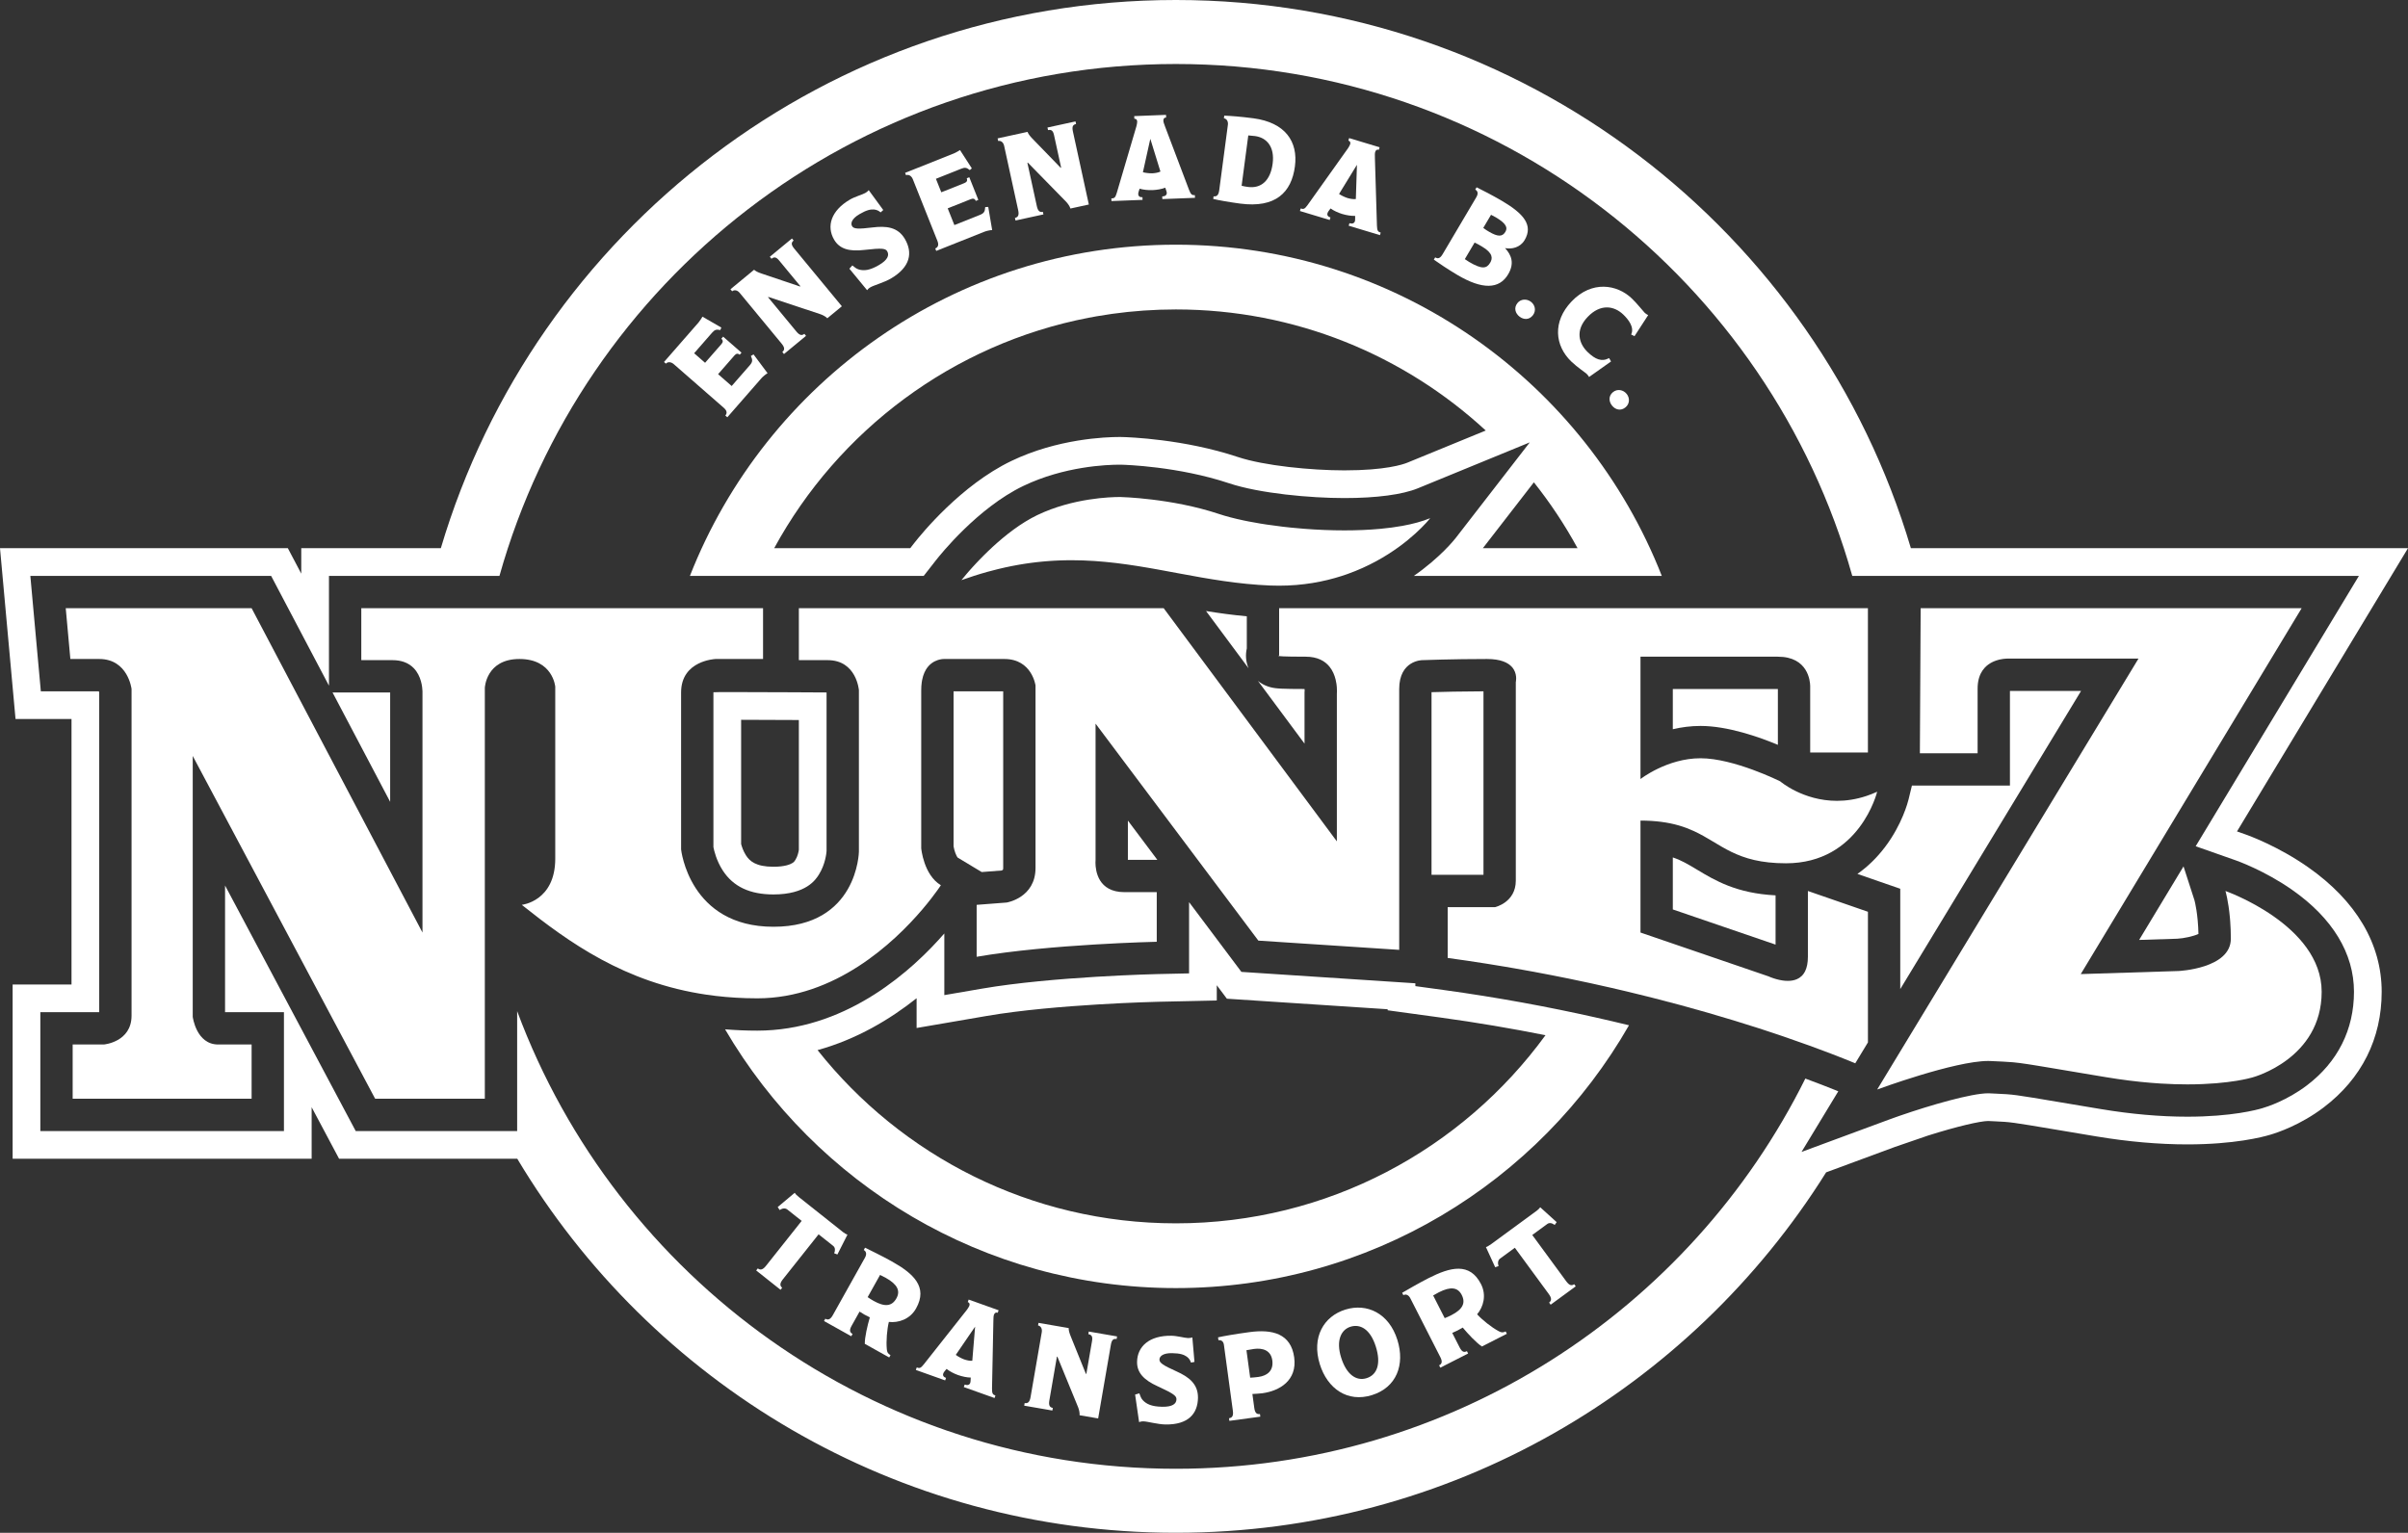 <?xml version="1.0" encoding="utf-8"?>
<!-- Generator: Adobe Illustrator 16.0.0, SVG Export Plug-In . SVG Version: 6.00 Build 0)  -->
<!DOCTYPE svg PUBLIC "-//W3C//DTD SVG 1.1 Tiny//EN" "http://www.w3.org/Graphics/SVG/1.1/DTD/svg11-tiny.dtd">
<svg version="1.1" baseProfile="tiny" id="Layer_1" xmlns="http://www.w3.org/2000/svg" xmlns:xlink="http://www.w3.org/1999/xlink"
	 x="0px" y="0px" width="610.475px" height="388.694px" viewBox="0 0 610.475 388.694" xml:space="preserve">
<rect x="0" y="0" width="610.475" height="388.694" fill="#333333" stroke="none"/>
<g>
	<path fill="none" d="M357.868,257.029l-6.071-0.832v-0.266l-33.775-2.215l-3.761-0.247l-3.223-0.211l-1.938-2.583l-0.622-0.83
		l-0.001,3.867l-6.87,0.151l-8.016,0.174c-0.259,0.006-26.08,0.61-43.414,3.589l-9.584,1.648l-8.215,1.411v-7.547
		c-6.725,5.34-15.184,10.419-25.111,13.155c21.226,26.763,54.024,43.931,90.836,43.931c38.515,0,72.636-18.797,93.707-47.711
		c-8.43-1.679-17.408-3.222-26.859-4.516L357.868,257.029z"/>
	<path fill="none" d="M343.733,50.473l0.28-8.627l-0.029-0.009l-4.507,7.354c0.501,0.341,1.469,0.824,2.139,1.026
		C342.316,50.427,343.167,50.557,343.733,50.473z"/>
	<path fill="none" d="M224.58,324.057c-0.557-0.313-1.104-0.582-1.464-0.749l-3.149,5.631c0.502,0.35,1.018,0.674,1.522,0.956
		c2.817,1.575,4.623,1.4,5.767-0.646C228.311,327.363,227.529,325.706,224.58,324.057z"/>
	<path fill="none" d="M244.393,344.713c0.688,0.246,1.532,0.419,2.101,0.363l0.712-8.602l-0.028-0.011l-4.868,7.117
		C242.792,343.95,243.734,344.478,244.393,344.713z"/>
	<path fill="none" d="M317.921,342.076c-0.634,0.087-1.384,0.219-1.922,0.323l0.945,6.968c0.612-0.021,1.309-0.086,2.093-0.191
		c2.263-0.308,3.869-1.6,3.518-4.193C322.202,342.387,320.063,341.786,317.921,342.076z"/>
	<path fill="none" d="M364.771,327.714c-0.57,0.291-1.099,0.594-1.438,0.801l2.93,5.751c0.569-0.223,1.127-0.472,1.642-0.734
		c2.875-1.465,3.734-3.063,2.671-5.151C369.595,326.454,367.782,326.18,364.771,327.714z"/>
	<path fill="none" d="M342.381,336.441c-2.384,0.741-3.729,3.489-2.379,7.819c1.322,4.244,3.801,6.055,6.445,5.23
		c2.761-0.86,3.676-3.761,2.371-7.944C347.369,336.894,344.734,335.708,342.381,336.441z"/>
	<path fill="none" d="M486.923,146.039h-5.17h-2.982h-0.735h-4.479h-3.971C448.529,71.142,379.731,16.23,298.104,16.23
		c-81.627,0-150.425,54.911-171.482,129.808h-8.449H91.595h-8.195v8.196v13.171v6.475l-12.359-23.466l-2.305-4.376H63.79H16.667
		H7.692l0.811,8.938l1.171,12.878l0.678,7.453h7.484h7.218c0.035,0.081,0.07,0.17,0.1,0.26v81.108h-6.733h-8.195v8.195v13.757v8.196
		h8.195H63.79h8.195v-8.196v-13.757v-8.195H63.79h-6.732v-32.122l30.815,57.923l2.312,4.348h4.923h27.806h8.195v-8.196v-1.699
		v-20.516c25.196,67.767,90.454,116.05,166.995,116.05c69.932,0,130.44-40.307,159.587-98.951c3.108,1.146,5.668,2.146,7.646,2.941
		c0.243,0.097,0.48,0.193,0.705,0.285l-9.322,15.377l22.021-8.142c0.616-0.229,1.271-0.464,1.951-0.703l1.062-0.371
		c7.596-2.628,18.002-5.652,22.29-5.652c0.085,0,0.168,0.002,0.247,0.006c0.595,0.029,1.13,0.053,1.617,0.075
		c4.604,0.209,4.604,0.209,16.439,2.202c2.744,0.462,6.099,1.025,10.255,1.718c7.694,1.283,15.075,1.933,21.937,1.933
		c11.253,0,17.68-1.755,19.005-2.156c1.159-0.333,6.228-1.938,11.311-5.793c7.802-5.917,11.926-14.121,11.926-23.727
		c0-9.731-5.426-18.675-15.69-25.859c-6.938-4.857-13.882-7.328-14.175-7.433l-10.266-3.613l33.879-56.13l7.502-12.43h-14.519
		H486.923z M483.864,202.699l0.844-3.487h2.02h14.635h8.195v-8.196v-15.804h18.034l-45.84,75.611v-19.609v-5.836l-5.515-1.908
		l-5.343-1.851c2.6-1.833,4.944-4.111,6.998-6.82C482.238,209.063,483.71,203.334,483.864,202.699z M398.434,76.435
		c5.106-5.35,11.503-4.337,15.246-0.763c1.387,1.324,2.896,3.269,3.249,3.606c0.462,0.441,0.919,0.625,0.919,0.625l-3.472,5.354
		l-0.849-0.432c0.903-1.83-0.759-3.879-2.014-5.076c-2.29-2.187-5.748-2.795-9.006,0.618c-3.279,3.434-2.188,6.832,0.014,8.933
		c1.871,1.788,3.504,2.545,5.417,1.511l0.493,0.85l-5.569,3.94c0,0-0.226-0.426-0.688-0.867c-0.286-0.273-2.23-1.541-3.795-3.033
		C394.174,87.686,393.536,81.564,398.434,76.435z M412.092,103.298c-1.173,0.97-2.523,0.628-3.379-0.404
		c-0.854-1.031-0.979-2.47,0.194-3.441c1.104-0.913,2.609-0.62,3.464,0.412C413.226,100.896,413.194,102.386,412.092,103.298z
		 M421.3,146.039h-9.189h-53.674c6.728-4.686,10.318-9.226,10.622-9.617l18.768-24.239l-28.36,11.641
		c-3.897,1.599-10.515,2.48-18.634,2.48c-8.661,0-21.501-1.173-29.225-3.747c-12.902-4.301-26.454-4.691-27.265-4.711
		c-0.051-0.001-0.245-0.006-0.571-0.006c-3.079,0-13.939,0.389-24.358,5.399c-11.539,5.547-21.076,17.484-22.125,18.827
		l-3.106,3.973h-31.658h-0.878h-8.195h-9.354h-9.19c19.297-49.171,67.179-83.988,123.196-83.988
		C354.12,62.051,402.004,96.868,421.3,146.039z M321.991,148.478c-2.005-0.082-3.968-0.227-5.902-0.417
		c-0.001,0-0.002,0-0.004-0.001c-7.891-0.775-15.258-2.33-22.674-3.665c-0.536-0.095-1.071-0.19-1.607-0.284
		c-0.3-0.052-0.6-0.104-0.9-0.155c-0.689-0.118-1.379-0.233-2.071-0.345c-0.215-0.034-0.43-0.067-0.645-0.101
		c-0.755-0.118-1.511-0.234-2.27-0.342c-0.125-0.018-0.251-0.034-0.376-0.051c-0.752-0.105-1.508-0.205-2.266-0.298
		c-0.106-0.012-0.211-0.027-0.318-0.04c-0.805-0.095-1.615-0.181-2.429-0.261c-0.15-0.015-0.301-0.03-0.453-0.044
		c-0.803-0.076-1.612-0.14-2.426-0.197c-0.153-0.009-0.306-0.019-0.46-0.029c-0.829-0.054-1.662-0.097-2.501-0.127
		c-0.119-0.004-0.238-0.007-0.356-0.011c-0.888-0.028-1.781-0.047-2.683-0.047c-0.5,0-1,0.006-1.504,0.015
		c-0.185,0.004-0.371,0.011-0.555,0.016c-0.317,0.007-0.636,0.015-0.955,0.028c-0.234,0.009-0.468,0.021-0.701,0.031
		c-0.273,0.013-0.544,0.026-0.818,0.041c-0.264,0.015-0.53,0.033-0.797,0.051c-0.24,0.017-0.48,0.033-0.721,0.052
		c-0.294,0.022-0.588,0.047-0.884,0.073c-0.211,0.019-0.423,0.038-0.635,0.059c-0.324,0.031-0.648,0.064-0.974,0.1
		c-0.177,0.02-0.355,0.04-0.532,0.061c-0.361,0.042-0.722,0.086-1.086,0.134c-0.124,0.015-0.248,0.034-0.372,0.05
		c-0.418,0.057-0.837,0.116-1.258,0.18c-0.002,0.001-0.004,0.001-0.006,0.001c-2.217,0.34-4.493,0.79-6.832,1.359
		c-0.897,0.219-1.801,0.451-2.718,0.706c-0.018,0.005-0.034,0.01-0.052,0.015c-0.537,0.15-1.079,0.307-1.623,0.47
		c-0.019,0.006-0.038,0.012-0.058,0.016c-0.55,0.166-1.104,0.338-1.663,0.518c-1.041,0.335-2.091,0.687-3.161,1.073
		c0,0,0.49-0.625,1.36-1.638c0.029-0.034,0.058-0.068,0.088-0.103c0.178-0.206,0.369-0.425,0.576-0.66
		c0.026-0.029,0.053-0.061,0.08-0.09c0.193-0.219,0.398-0.448,0.615-0.687c0.036-0.041,0.071-0.08,0.108-0.121
		c0.232-0.254,0.478-0.521,0.734-0.796c0.055-0.06,0.112-0.121,0.169-0.181c0.266-0.284,0.542-0.575,0.831-0.875
		c0.023-0.025,0.049-0.05,0.073-0.074c0.271-0.282,0.554-0.57,0.845-0.861c0.066-0.067,0.132-0.133,0.199-0.201
		c0.305-0.304,0.619-0.611,0.942-0.924c0.073-0.069,0.147-0.14,0.22-0.211c0.318-0.304,0.645-0.612,0.98-0.922
		c0.029-0.027,0.057-0.054,0.086-0.081c0.353-0.325,0.717-0.651,1.086-0.977l0.252-0.223c0.369-0.322,0.745-0.644,1.128-0.965
		c0.07-0.057,0.14-0.115,0.209-0.172c0.36-0.297,0.724-0.591,1.093-0.883c0.062-0.048,0.121-0.097,0.182-0.145
		c0.401-0.313,0.809-0.622,1.222-0.926c0.093-0.068,0.186-0.136,0.28-0.204c0.419-0.304,0.842-0.605,1.272-0.896
		c0.05-0.033,0.1-0.066,0.15-0.099c0.402-0.27,0.809-0.532,1.219-0.788c0.081-0.05,0.162-0.101,0.244-0.152
		c0.436-0.267,0.874-0.522,1.317-0.768c0.092-0.051,0.183-0.1,0.274-0.15c0.46-0.25,0.922-0.491,1.387-0.715
		c9.059-4.356,18.818-4.589,20.806-4.589c0.239,0,0.365,0.003,0.365,0.003s12.879,0.293,24.878,4.293
		c0.884,0.294,1.854,0.58,2.903,0.855c0.524,0.137,1.067,0.272,1.629,0.404c0.562,0.132,1.14,0.261,1.733,0.386
		c0.446,0.093,0.901,0.185,1.365,0.276c0.925,0.18,1.885,0.351,2.872,0.515c0.494,0.081,0.994,0.16,1.501,0.237
		c1.353,0.205,2.749,0.392,4.178,0.56c0.714,0.084,1.437,0.163,2.165,0.237c1.094,0.11,2.202,0.21,3.318,0.296
		c3.35,0.258,6.782,0.402,10.152,0.402c3.141,0,6.228-0.125,9.143-0.398c0.972-0.09,1.926-0.197,2.854-0.322
		c0.93-0.124,1.835-0.265,2.713-0.426c1.317-0.239,2.572-0.519,3.749-0.843c1.178-0.325,2.278-0.692,3.287-1.106
		c0,0-0.014,0.019-0.028,0.036c-0.009,0.011-0.016,0.02-0.027,0.036c-0.016,0.018-0.038,0.045-0.06,0.072
		c-0.021,0.026-0.042,0.052-0.07,0.085c-0.019,0.022-0.043,0.051-0.063,0.076c-0.126,0.15-0.3,0.351-0.522,0.601
		c-0.018,0.02-0.034,0.041-0.054,0.061c-0.083,0.093-0.172,0.189-0.268,0.294l-0.004,0.005c-2.486,2.702-9.204,9.108-19.886,12.9
		c-0.015,0.005-0.028,0.01-0.043,0.016c-0.439,0.155-0.885,0.307-1.337,0.452c-0.001,0-0.002,0.001-0.003,0.001
		c-4.632,1.495-9.956,2.484-15.966,2.484C323.505,148.523,322.754,148.509,321.991,148.478z M323.231,174.499
		c0.463,0.062,0.99,0.104,1.71,0.137c1.247,0.056,3.14,0.085,5.78,0.086c0.026,0.221,0.038,0.404,0.037,0.406l-0.035,0.382v0.383
		v12.682l-11.813-15.907C320.032,173.588,321.47,174.262,323.231,174.499z M316.528,169.459l-10.774-14.51
		c3.342,0.544,6.776,1.012,10.335,1.337v8.159c-0.18,0.779-0.247,1.6-0.187,2.442C315.962,167.729,316.17,168.608,316.528,169.459z
		 M209.535,175.6c0.005,0.018,0.01,0.036,0.015,0.054v40.166c-0.03,0.444-0.287,3.335-1.95,5.971
		c-0.786,1.243-3.179,5.03-11.514,5.03c-5.991,0-10.193-1.985-12.846-6.071c-1.628-2.509-2.22-5.119-2.374-5.936V175.6
		c0-0.017,0.001-0.035,0.001-0.051c0.08-0.033,2.057-0.044,4.938-0.044C194.005,175.505,209.535,175.6,209.535,175.6z
		 M388.625,79.938c-0.925,1.209-2.318,1.178-3.383,0.364c-1.063-0.813-1.507-2.187-0.583-3.396c0.869-1.137,2.403-1.188,3.468-0.375
		S389.494,78.802,388.625,79.938z M363.846,65.264c0.708,0.419,1.25,0.279,1.9-0.822l8.519-14.413
		c0.558-0.944,0.397-1.57-0.258-1.957l0.341-0.576c1.293,0.623,4.242,2.154,6.497,3.486c5.398,3.191,7.924,6.098,5.678,9.897
		c-1.131,1.913-3.264,2.351-4.92,2.043l-0.016,0.027c1.599,1.722,2.406,3.826,0.765,6.604c-2.262,3.826-6.553,3.906-12.869,0.174
		c-2.279-1.347-4.965-3.147-5.978-3.887L363.846,65.264z M329.751,52.87c0.729,0.22,0.997,0.174,1.766-0.898l10.208-14.346
		c0.176-0.265,0.488-0.774,0.567-1.038c0.141-0.466-0.014-0.798-0.45-0.931l0.193-0.64l7.724,2.329l-0.193,0.641
		c-0.438-0.131-0.771,0.023-0.929,0.547c-0.097,0.321-0.094,0.735-0.072,1.504l0.516,17.167c0.047,1.318,0.258,1.571,0.956,1.782
		l-0.193,0.642l-7.928-2.391l0.194-0.641c0.757,0.228,1.232,0.022,1.399-0.531c0.053-0.175,0.051-0.59,0.045-0.782l0.004-0.54
		c-0.904,0.046-2.151-0.139-3.288-0.482c-1.05-0.317-2.163-0.843-2.949-1.399l-0.371,0.494c-0.204,0.255-0.333,0.471-0.395,0.675
		c-0.176,0.583,0.133,0.93,0.745,1.115l-0.193,0.641l-7.549-2.276L329.751,52.87z M307.666,49.784
		c0.815,0.108,1.268-0.293,1.435-1.56l2.191-16.565c0.12-0.905-0.316-1.547-1.007-1.669l0.088-0.663
		c1.559,0.053,4.204,0.249,7.372,0.668c8.116,1.074,11.373,5.927,10.543,12.202c-0.874,6.609-4.905,10.619-13.896,9.429
		c-2.625-0.348-5.506-0.851-6.813-1.179L307.666,49.784z M283.133,48.899l4.975-16.887c0.08-0.308,0.209-0.892,0.198-1.165
		c-0.019-0.487-0.272-0.751-0.729-0.734l-0.025-0.669l8.059-0.315l0.026,0.67c-0.456,0.018-0.72,0.271-0.699,0.819
		c0.013,0.335,0.15,0.725,0.422,1.446l6.079,16.058c0.475,1.231,0.756,1.404,1.486,1.374l0.026,0.669l-8.272,0.323l-0.027-0.669
		c0.791-0.031,1.173-0.38,1.151-0.959c-0.007-0.182-0.145-0.573-0.212-0.752l-0.172-0.512c-0.84,0.338-2.08,0.568-3.267,0.615
		c-1.095,0.043-2.318-0.093-3.242-0.361l-0.19,0.587c-0.11,0.308-0.162,0.554-0.154,0.767c0.025,0.608,0.429,0.837,1.069,0.812
		l0.025,0.669l-7.877,0.307l-0.026-0.669C282.517,50.293,282.756,50.162,283.133,48.899z M260.498,33.441
		c0.207,0.515,0.525,0.975,1.248,1.723l7.155,7.381l0.12-0.026l-1.804-8.269c-0.246-1.13-0.687-1.439-1.52-1.257l-0.142-0.655
		l7.109-1.549l0.142,0.654c-0.802,0.175-1.076,0.639-0.803,1.888l4.041,18.532l-4.67,1.017c-0.154-0.558-0.65-1.259-1.094-1.724
		l-9.701-9.912l-0.118,0.026l2.399,11.005c0.266,1.22,0.727,1.618,1.529,1.442l0.143,0.655l-7.079,1.543l-0.143-0.654
		c0.803-0.176,1.093-0.706,0.821-1.955l-3.561-16.33c-0.194-0.892-0.829-1.376-1.514-1.228l-0.143-0.654L260.498,33.441z
		 M241.851,38.896c0.424-0.169,1.301-0.682,1.533-0.84l2.996,4.638l-0.515,0.436c-0.818-0.658-1.237-0.72-2.198-0.336l-6.392,2.548
		l1.365,3.42l5.825-2.322c0.622-0.248,0.871-0.609,0.623-1.231l0.651-0.259l2.288,5.74l-0.65,0.259
		c-0.237-0.593-0.666-0.685-1.289-0.437l-5.825,2.323l1.691,4.242l6.476-2.581c1.046-0.417,1.273-0.836,1.342-1.978l0.769-0.044
		l0.993,5.864c-0.548,0.022-1.453,0.218-1.99,0.433l-12.188,4.858l-0.249-0.622c0.764-0.304,0.928-0.96,0.545-1.921l-6.233-15.639
		c-0.338-0.849-1.067-1.278-1.718-1.02l-0.236-0.594L241.851,38.896z M215.498,50.598c1.261-0.738,3.178-1.257,3.887-1.671
		c0.448-0.262,0.744-0.539,0.856-0.711l3.682,5.041l-0.67,0.602c-0.434-0.381-0.958-0.674-1.699-0.735
		c-0.877-0.053-1.834,0.119-3.647,1.178c-1.998,1.166-2.305,2.332-1.89,3.041c0.414,0.71,1.484,0.791,5.232,0.329
		c3.357-0.408,6.361-0.152,8.156,2.923c2.025,3.469,1.443,7.123-3.577,10.053c-1.657,0.967-4.323,1.713-5.137,2.189
		c-0.447,0.261-0.754,0.581-0.865,0.752l-4.488-5.452l0.752-0.826c0.517,0.402,0.997,0.862,1.705,1.048
		c1.249,0.328,2.675,0.236,5.042-1.145c2.233-1.304,2.661-2.506,2.092-3.478c-0.414-0.71-1.189-0.891-5.779-0.362
		c-3.885,0.47-6.319-0.259-7.686-2.599C209.5,57.411,210.633,53.436,215.498,50.598z M191.175,68.408
		c0.419,0.364,0.912,0.627,1.897,0.959l9.742,3.287l0.094-0.078l-5.389-6.526c-0.736-0.892-1.27-0.964-1.928-0.422l-0.425-0.515
		l5.609-4.633l0.427,0.516c-0.634,0.523-0.663,1.061,0.15,2.046l12.076,14.625l-3.685,3.043c-0.392-0.426-1.155-0.824-1.761-1.033
		l-13.163-4.37l-0.094,0.077l7.172,8.686c0.795,0.963,1.387,1.104,2.021,0.582l0.425,0.516l-5.587,4.614l-0.425-0.517
		c0.633-0.523,0.648-1.127-0.166-2.113l-10.642-12.887c-0.581-0.705-1.368-0.844-1.907-0.398l-0.427-0.517L191.175,68.408z
		 M177.111,81.753c0.301-0.344,0.847-1.2,0.981-1.447l4.783,2.762l-0.261,0.622c-1.028-0.211-1.429-0.077-2.11,0.703l-4.526,5.182
		l2.774,2.423l4.126-4.722c0.441-0.504,0.498-0.941-0.007-1.381l0.461-0.528l4.654,4.066l-0.461,0.527
		c-0.481-0.421-0.904-0.306-1.346,0.198l-4.125,4.724l3.44,3.005l4.586-5.252c0.741-0.848,0.752-1.323,0.293-2.371l0.664-0.39
		l3.558,4.765c-0.477,0.269-1.193,0.857-1.574,1.293l-8.631,9.883l-0.505-0.441c0.541-0.62,0.389-1.278-0.391-1.958l-12.679-11.075
		c-0.688-0.601-1.533-0.651-1.994-0.124l-0.482-0.421L177.111,81.753z M91.595,175.6h7.317v3.805v23.929L84.306,175.6H91.595z
		 M198.485,324.407c-0.795,1.002-0.831,1.635-0.187,2.146l-0.416,0.525l-6.175-4.902l0.417-0.524
		c0.643,0.512,1.275,0.352,2.069-0.648l9.048-11.396l-3.624-2.878c-0.525-0.416-1.233-0.355-1.958,0.116l-0.497-0.744l4.307-3.615
		c0.111,0.205,0.459,0.599,1.103,1.109l11.181,8.877c0.358,0.284,0.843,0.553,1.091,0.633l-2.544,5.016l-0.814-0.297
		c0.302-0.771,0.266-1.46-0.259-1.878l-3.695-2.934L198.485,324.407z M225.345,335.225c-0.451,1.805-0.729,4.856-0.514,6.965
		c0.079,0.672,0.211,1.059,0.928,1.46l-0.326,0.585l-6.191-3.461c-0.015-1.717,0.678-4.642,1.279-6.713
		c-0.307-0.136-0.827-0.394-1.331-0.675c-0.453-0.251-0.916-0.546-1.273-0.781l-2.02,3.613c-0.623,1.115-0.472,1.653,0.246,2.055
		l-0.327,0.585l-6.907-3.862l0.327-0.585c0.664,0.372,1.255,0.249,1.879-0.865l8.185-14.639c0.445-0.797,0.371-1.536-0.32-1.922
		l0.327-0.585c1.252,0.631,4.065,1.96,6.775,3.475c5.472,3.061,9.226,6.45,6.165,11.923
		C230.703,334.559,227.771,335.5,225.345,335.225z M252.942,332.902c-0.429-0.155-0.768-0.019-0.954,0.5
		c-0.112,0.313-0.131,0.727-0.146,1.497l-0.346,17.168c-0.019,1.317,0.179,1.583,0.866,1.827l-0.225,0.632l-7.796-2.784l0.224-0.632
		c0.745,0.266,1.231,0.085,1.425-0.459c0.062-0.174,0.08-0.588,0.084-0.779l0.031-0.539c-0.905,0-2.141-0.248-3.259-0.647
		c-1.033-0.367-2.118-0.948-2.874-1.543l-0.396,0.475c-0.217,0.245-0.356,0.453-0.428,0.653c-0.205,0.573,0.086,0.936,0.688,1.15
		l-0.225,0.632l-7.425-2.65l0.226-0.633c0.717,0.258,0.986,0.225,1.808-0.808l10.912-13.814c0.189-0.256,0.526-0.75,0.619-1.007
		c0.163-0.459,0.026-0.799-0.403-0.952l0.224-0.632l7.596,2.714L252.942,332.902z M283.087,339.563
		c-0.811-0.14-1.237,0.188-1.455,1.448l-3.228,18.686l-4.71-0.813c0.07-0.576-0.126-1.413-0.362-2.01l-5.26-12.831l-0.12-0.021
		l-1.916,11.099c-0.213,1.229,0.065,1.771,0.874,1.911l-0.113,0.66l-7.14-1.232l0.115-0.659c0.809,0.139,1.277-0.244,1.495-1.504
		l2.844-16.467c0.156-0.899-0.251-1.588-0.941-1.706l0.114-0.659l7.649,1.319c-0.003,0.557,0.119,1.103,0.507,2.064l3.853,9.532
		l0.12,0.02l1.441-8.339c0.197-1.139-0.096-1.591-0.936-1.736l0.113-0.661l7.169,1.238L283.087,339.563z M295.443,361.229
		c-1.918-0.032-4.584-0.775-5.527-0.79c-0.518-0.008-0.946,0.105-1.13,0.194l-1.014-6.986l1.071-0.318
		c0.233,0.613,0.406,1.254,0.915,1.781c0.898,0.926,2.166,1.586,4.905,1.63c2.587,0.043,3.573-0.763,3.592-1.889
		c0.014-0.822-0.556-1.379-4.756-3.305c-3.566-1.609-5.271-3.493-5.228-6.202c0.063-3.896,3.092-6.708,8.722-6.616
		c1.461,0.022,3.37,0.57,4.192,0.586c0.516,0.007,0.914-0.077,1.098-0.166l0.539,6.218l-0.886,0.169
		c-0.173-0.55-0.469-1.074-1.072-1.509c-0.721-0.498-1.629-0.848-3.729-0.882c-2.313-0.037-3.179,0.801-3.192,1.623
		c-0.013,0.82,0.86,1.443,4.305,2.99c3.082,1.39,5.519,3.163,5.462,6.725C303.644,358.499,301.255,361.322,295.443,361.229z
		 M320.028,353.311c-0.543,0.072-1.882,0.164-2.524,0.188l0.479,3.531c0.171,1.266,0.625,1.665,1.439,1.555l0.091,0.663
		l-7.844,1.064l-0.09-0.663c0.814-0.112,1.146-0.617,0.975-1.885l-2.271-16.74c-0.123-0.905-0.693-1.258-1.387-1.163l-0.099-0.725
		c1.462-0.32,3.949-0.781,7.961-1.325c5.791-0.785,10.523,0.354,11.346,6.418C328.894,350.049,324.433,352.713,320.028,353.311z
		 M347.816,353.784c-6.22,1.938-11.291-1.646-13.22-7.839c-2.128-6.83,0.999-12.142,6.463-13.845
		c5.493-1.711,11.094,0.912,13.214,7.713C356.221,346.063,354.065,351.836,347.816,353.784z M375.698,341.452
		c-1.437-0.941-3.482-3.146-4.869-4.797c-0.285,0.18-0.786,0.47-1.302,0.731c-0.462,0.236-0.964,0.457-1.356,0.624l1.88,3.688
		c0.579,1.14,1.111,1.313,1.844,0.938l0.304,0.597l-7.053,3.593l-0.304-0.596c0.678-0.346,0.905-0.905,0.324-2.046l-7.613-14.946
		c-0.414-0.813-1.07-1.163-1.775-0.804l-0.305-0.596c1.221-0.691,3.891-2.289,6.657-3.7c5.589-2.846,10.494-4.081,13.341,1.507
		c1.438,2.822,0.588,5.782-0.991,7.646c1.25,1.379,3.633,3.308,5.506,4.302c0.602,0.309,0.997,0.415,1.729,0.042l0.304,0.596
		L375.698,341.452z M393.121,330.857l-0.396-0.54c0.662-0.486,0.675-1.137-0.08-2.168l-8.604-11.731l-3.731,2.733
		c-0.54,0.398-0.669,1.096-0.404,1.92l-0.849,0.283l-2.349-5.109c0.225-0.051,0.695-0.283,1.358-0.771l11.513-8.441
		c0.367-0.27,0.756-0.667,0.897-0.885l4.166,3.777l-0.501,0.708c-0.664-0.495-1.338-0.643-1.878-0.246l-3.805,2.79l8.603,11.731
		c0.757,1.031,1.357,1.232,2.021,0.747l0.396,0.539L393.121,330.857z M298.104,326.643c-48.748,0-91.332-26.37-114.282-65.62
		c2.631,0.217,5.347,0.337,8.166,0.337c0.67,0,1.334-0.017,1.994-0.042c21.371-0.855,37.298-15.273,45.422-24.601v5.909v9.724
		l9.583-1.646c17.901-3.077,44.187-3.682,44.451-3.688l8.016-0.176v-8.017v-10.05l11.006,14.674l2.26,3.014l3.761,0.246
		l35.707,2.342l4.635,0.305v0.716l7.083,0.97c13.906,1.906,26.782,4.322,38.403,6.926c2.976,0.667,5.87,1.347,8.677,2.031
		C390.182,299.815,347.277,326.643,298.104,326.643z M241.745,214.602v-39.294h12.586v44.782c0,0.228-0.02,0.368-0.036,0.44
		c-0.084,0.062-0.246,0.164-0.329,0.216l-5.082,0.392l-6.064-3.641C242.423,217.08,241.924,215.716,241.745,214.602z
		 M362.92,221.845v-46.317c2.662-0.08,7.652-0.206,13.171-0.218v46.536h-9.073H362.92z M473.557,258.486v5.854l-3.213,5.3
		c-1.548-0.641-3.64-1.486-6.242-2.482c-3.181-1.22-7.123-2.667-11.766-4.254c-0.422-0.145-0.85-0.29-1.283-0.437
		c-1.301-0.439-2.653-0.888-4.056-1.345c-0.468-0.153-0.941-0.307-1.42-0.46c-7.659-2.465-16.74-5.139-27.05-7.743
		c-1.933-0.489-3.909-0.976-5.927-1.456c-1.346-0.323-2.71-0.643-4.093-0.958c-3.455-0.793-7.024-1.571-10.704-2.326
		c-1.472-0.3-2.96-0.599-4.466-0.892c-1.506-0.294-3.028-0.583-4.566-0.868c-1.539-0.285-3.097-0.565-4.668-0.838
		c-0.786-0.139-1.576-0.274-2.37-0.409c-1.589-0.269-3.192-0.532-4.813-0.789c-3.239-0.513-6.542-1.003-9.903-1.463v-5.855v-7.023
		h12c0,0,5.269-1.171,5.269-6.732v-5.853v-0.001v-44.489c0,0,0.091-0.366,0.091-0.915c0-0.617-0.115-1.465-0.607-2.286
		c-0.082-0.136-0.174-0.272-0.278-0.406c-0.051-0.067-0.107-0.134-0.165-0.199c-0.986-1.118-2.859-2.048-6.357-2.048
		c-8.781,0-16.391,0.293-16.391,0.293s-5.854,0-5.854,7.317v60.294v5.855l-35.709-2.343l-41.27-55.024v28.683v5.854
		c0,0-0.03,0.288-0.026,0.756c0.016,2.029,0.685,7.438,7.344,7.438h8.195v6.731v5.855c0,0-26.928,0.585-45.659,3.805v-5.854v-7.316
		l7.609-0.586c0,0,7.317-1.17,7.317-8.781v-5.854v-40.392c0,0-0.877-6.732-7.902-6.732h-15.22h-0.019
		c-0.013-0.001-0.031-0.001-0.056-0.001c-0.063,0-0.166,0.002-0.3,0.013c-0.222,0.017-0.531,0.056-0.889,0.146
		c-0.144,0.036-0.295,0.08-0.452,0.134c-0.943,0.321-2.087,0.991-2.934,2.389c-0.142,0.232-0.274,0.485-0.397,0.76
		c-0.122,0.275-0.233,0.572-0.332,0.892c-0.098,0.32-0.184,0.665-0.254,1.034c-0.036,0.185-0.067,0.376-0.094,0.573
		c-0.082,0.594-0.127,1.245-0.127,1.963v34.244v5.854c0,0,0.586,6.731,4.975,9.366c0,0-0.04,0.063-0.12,0.184
		c-0.056,0.085-0.132,0.197-0.227,0.337c-0.108,0.154-0.24,0.347-0.396,0.565c-0.064,0.093-0.133,0.189-0.207,0.29
		c-0.777,1.083-2.019,2.735-3.695,4.707c-0.023,0.027-0.049,0.058-0.072,0.085c-7.183,8.431-22.129,22.517-41.82,22.517
		c-0.965,0-1.916-0.019-2.856-0.046c-3.505-0.107-6.835-0.409-10.011-0.876c-20.761-3.056-34.83-13.227-46.842-22.786
		c0,0,8.488-0.878,8.488-11.708v-5.854v-37.757c0,0-0.585-7.025-9.074-7.025c-8.487,0-8.78,7.317-8.78,7.317v98.345v5.854H95.108
		l-46.246-86.929v60.294v5.853c0,0,0.878,7.025,6.439,7.025h8.488v7.902v5.854H18.422v-5.854v-7.902h7.903
		c0,0,7.025-0.585,7.025-7.317v-5.854v-76.979c0,0-0.878-7.61-8.196-7.61h-7.317l-1.171-12.878h47.123l43.319,82.246v-5.853v-51.222
		V175.6c0,0,0-0.032,0.001-0.092c0-0.056-0.001-0.137-0.003-0.239c-0.031-0.972-0.288-3.866-2.238-5.859
		c-0.615-0.629-1.399-1.169-2.398-1.529c-0.833-0.3-1.815-0.476-2.972-0.476h-7.903v-5.854v-7.317h101.856v7.024v5.854h-12
		c0,0-0.077,0.003-0.217,0.015c-0.092,0.006-0.212,0.018-0.357,0.036c-0.216,0.025-0.485,0.064-0.793,0.123
		c-0.102,0.018-0.209,0.04-0.319,0.064c-0.775,0.167-1.732,0.449-2.691,0.927c-2.199,1.096-4.404,3.217-4.404,7.323v33.952v5.854
		c0,0,2.049,19.609,23.416,19.609c21.366,0,21.659-19.023,21.659-19.023v-5.854v-35.123c0,0-0.586-7.61-7.903-7.61h-7.318v-5.854
		v-7.317h92.492l43.903,59.123v-5.853v-31.611c0,0,0.022-0.228,0.024-0.614c0.002-0.261-0.004-0.593-0.033-0.975
		c-0.013-0.191-0.032-0.394-0.059-0.607c-0.013-0.107-0.027-0.215-0.044-0.326c-0.05-0.333-0.116-0.685-0.204-1.045
		c-0.267-1.083-0.732-2.25-1.537-3.252c-1.165-1.446-3.04-2.547-6.05-2.547c-6.036,0-6.954-0.139-6.939-0.225
		c0.007-0.039,0.207-0.068,0.207-0.068v-5.854v-3.662v-2.484h149.272v30.732v5.854h-14.635v-5.854v-10.829
		c0,0,0.001-0.03,0.001-0.086c0.001-0.029,0-0.067-0.001-0.11c-0.023-1.19-0.519-7.414-8.195-7.414H427.46h-8.708h-2.854v25.172
		v5.853c0,0,6.731-5.268,15.219-5.268c8.489,0,20.196,5.853,20.196,5.853s5.741,4.944,14.396,4.944c2.304,0,4.814-0.351,7.477-1.237
		c0.443-0.146,0.892-0.31,1.344-0.489c0.454-0.178,0.91-0.372,1.37-0.583c0,0-4.392,18.147-23.124,18.147
		c-12.705,0-16.394-4.98-23.386-8.187c-2.272-1.043-4.9-1.894-8.297-2.329c-1.559-0.198-3.271-0.314-5.195-0.314v22.538v5.853
		l32.488,11.122c0,0,0.084,0.04,0.238,0.105c0.103,0.044,0.236,0.097,0.396,0.159c0.159,0.06,0.345,0.128,0.552,0.197
		s0.436,0.143,0.681,0.212c0.246,0.069,0.508,0.138,0.782,0.198c0.273,0.062,0.561,0.115,0.854,0.158
		c0.44,0.066,0.898,0.104,1.357,0.104c0.789,0,1.583-0.116,2.3-0.429c0.431-0.187,0.834-0.444,1.192-0.787
		c0.359-0.343,0.674-0.771,0.927-1.304c0.421-0.886,0.672-2.058,0.672-3.59v-5.854v-10.83l15.22,5.27V258.486z M293.405,218.041
		h-0.147h-7.317v-9.95L293.405,218.041z M450.727,174.723v14.16c-4.793-2.001-12.717-4.794-19.61-4.794
		c-2.496,0-4.856,0.324-7.024,0.834v-10.2H450.727z M450.142,227.049v12.492l-26.05-8.918v-13.192
		c2.25,0.761,4.064,1.853,6.182,3.128C434.747,223.25,440.229,226.548,450.142,227.049z M557.351,236.838
		c-1.286,0.597-3.753,1.13-5.377,1.209l-9.661,0.305l11.253-18.646l2.777,8.591C556.438,228.649,557.237,231.76,557.351,236.838z
		 M531.111,241.049l-3.602,5.968l24.781-0.78c0,0,13.269-0.585,13.269-8.196c0-0.818-0.017-1.597-0.046-2.339
		c-0.028-0.743-0.069-1.447-0.119-2.115c-0.012-0.15-0.024-0.296-0.036-0.443c-0.014-0.163-0.026-0.328-0.041-0.486
		c-0.392-4.289-1.124-6.713-1.124-6.713s24.391,8.586,24.391,25.561c0,16.978-17.366,21.659-17.366,21.659s-0.551,0.178-1.645,0.423
		c-0.656,0.147-1.509,0.318-2.555,0.489c-2.79,0.455-6.96,0.91-12.479,0.91c-2.071,0-4.332-0.064-6.781-0.216
		c-1.633-0.103-3.349-0.242-5.148-0.43c-1.8-0.186-3.683-0.42-5.649-0.706c-0.983-0.143-1.987-0.3-3.012-0.471
		c-0.384-0.063-0.761-0.127-1.132-0.188c-0.37-0.062-0.734-0.122-1.092-0.183c-1.43-0.238-2.754-0.461-3.982-0.667
		c-1.229-0.206-2.363-0.396-3.412-0.574c-1.049-0.176-2.012-0.338-2.899-0.486c-0.222-0.037-0.438-0.074-0.651-0.11
		c-0.638-0.107-1.233-0.207-1.793-0.299c-0.56-0.094-1.081-0.182-1.57-0.261c-0.163-0.027-0.322-0.055-0.479-0.079
		c-0.467-0.076-0.902-0.148-1.311-0.213c-0.137-0.022-0.27-0.044-0.399-0.064c-0.261-0.041-0.509-0.08-0.747-0.117
		s-0.466-0.071-0.685-0.104c-1.311-0.197-2.289-0.322-3.198-0.411c-0.151-0.016-0.302-0.029-0.45-0.042
		c-0.745-0.065-1.472-0.109-2.332-0.152c-0.345-0.017-0.71-0.034-1.106-0.052c-0.397-0.019-0.825-0.038-1.294-0.06
		c-0.117-0.006-0.237-0.012-0.36-0.018c-0.122-0.005-0.247-0.01-0.375-0.017c-0.205-0.011-0.418-0.016-0.638-0.016
		c-8.574,0-28.144,7.234-28.144,7.234l66.245-109.271h-32.977c0,0-0.062-0.003-0.174-0.003c-0.036,0-0.077,0.001-0.123,0.002
		c-0.092,0.001-0.203,0.005-0.33,0.013c-0.193,0.01-0.422,0.03-0.679,0.063c-0.256,0.033-0.54,0.08-0.841,0.147
		c-0.101,0.022-0.203,0.047-0.308,0.073c-0.208,0.053-0.422,0.116-0.64,0.189c-0.327,0.111-0.662,0.246-0.995,0.411
		c-0.333,0.166-0.663,0.361-0.984,0.592c-0.319,0.231-0.627,0.497-0.914,0.806c-0.383,0.41-0.727,0.895-1.011,1.464
		c-0.142,0.285-0.269,0.592-0.377,0.922c-0.108,0.329-0.199,0.682-0.269,1.059c-0.068,0.378-0.118,0.781-0.143,1.209
		c-0.012,0.215-0.019,0.436-0.019,0.663v10.537v5.854h-14.635l0.195-36.781h96.588L531.111,241.049z"/>
	<path fill="none" d="M377.795,66.613c0.619-1.049,0.782-2.402-2.074-4.09c-0.733-0.434-1.205-0.713-1.881-1.006l-2.479,4.193
		c0.404,0.275,0.756,0.517,1.07,0.703C375.707,68.349,376.896,68.132,377.795,66.613z"/>
	<path fill="none" d="M399.941,139.015c-3.212-5.897-6.924-11.482-11.073-16.704l-12.934,16.704H399.941z"/>
	<path fill="none" d="M322.639,41.512c0.566-4.285-1.489-6.614-4.477-7.01c-0.513-0.067-1.211-0.13-1.698-0.163l-1.688,12.764
		c0.354,0.107,1.074,0.234,1.617,0.305C319.682,47.843,322.063,45.857,322.639,41.512z"/>
	<path fill="none" d="M381.632,58.803c0.559-0.944,0.467-1.987-2.415-3.691c-0.341-0.201-0.906-0.5-1.211-0.644l-1.967,3.328
		c0.53,0.419,1.055,0.729,1.422,0.946C379.74,60.088,380.889,60.061,381.632,58.803z"/>
	<path fill="none" d="M196.086,219.797c2.886,0,4.262-0.601,4.826-0.956c0.404-0.257,0.526-0.451,0.749-0.802
		c0.561-0.891,0.798-2.029,0.864-2.544v-32.908c-4.45-0.024-10.197-0.049-14.634-0.056v31.508c0.173,0.658,0.547,1.815,1.24,2.885
		C190.054,218.344,191.602,219.797,196.086,219.797z"/>
	<path fill="none" d="M281.913,79.59c-1.323,0.186-2.638,0.393-3.947,0.622c-0.653,0.114-1.305,0.235-1.956,0.36
		c-34.46,6.653-63.479,28.573-79.743,58.442h5.38h0.878h28.233l0.995-1.274c1.881-2.407,11.908-14.723,24.619-20.833
		c11.756-5.653,23.945-6.092,27.4-6.092c0.434,0,0.692,0.006,0.741,0.008c1.557,0.038,15.609,0.5,29.315,5.069
		c6.67,2.223,18.634,3.387,27.004,3.387c10.396,0,14.85-1.496,15.967-1.955l19.863-8.153
		c-20.651-19.056-48.243-30.703-78.559-30.703C292.608,78.469,287.204,78.852,281.913,79.59z"/>
	<path fill="none" d="M294.192,43.501l-2.546-8.246l-0.03,0.001l-1.864,8.419c0.585,0.16,1.657,0.301,2.356,0.273
		C292.838,43.92,293.685,43.765,294.192,43.501z"/>
	<path fill="#FFFFFF" d="M180.867,175.549c0,0.016-0.001,0.034-0.001,0.051v39.214c0.154,0.816,0.746,3.427,2.374,5.936
		c2.653,4.086,6.855,6.071,12.846,6.071c8.335,0,10.728-3.787,11.514-5.03c1.663-2.636,1.92-5.526,1.95-5.971v-40.166
		c-0.005-0.018-0.01-0.036-0.015-0.054c0,0-15.53-0.095-23.73-0.095C182.924,175.505,180.947,175.516,180.867,175.549z
		 M187.891,182.531c4.437,0.007,10.184,0.032,14.634,0.056v32.908c-0.066,0.515-0.303,1.653-0.864,2.544
		c-0.223,0.351-0.345,0.545-0.749,0.802c-0.564,0.355-1.94,0.956-4.826,0.956c-4.484,0-6.032-1.453-6.955-2.873
		c-0.693-1.069-1.067-2.227-1.24-2.885V182.531z"/>
	<path fill="#FFFFFF" d="M583.511,139.015h-96.588h-2.478C460.617,58.653,386.238,0.021,298.15,0h-0.094
		c-88.087,0.021-162.467,58.653-186.294,139.015H91.595h-8.195h-7.024v6.455l-1.424-2.704l-1.977-3.751h-4.239H63.79H16.667H7.692H0
		l0.696,7.66l0.812,8.938l1.171,12.878l0.677,7.454l0.581,6.388h6.415h7.484h0.293v67.319h-7.903H3.203v7.023v8.195v13.757v8.196
		v7.023h7.024h8.195H63.79h8.195h7.024v-7.023v-6.049l2.661,5.002l2.313,4.346l1.982,3.725h4.22h4.923h27.806h8.195h0.031
		c33.914,56.786,95.962,94.825,166.905,94.847h0.118c69.496-0.021,130.455-36.527,164.794-91.396l17.436-6.446l8.384-2.881
		c7.366-2.332,13.264-3.685,15.236-3.697c0.581,0.026,1.101,0.051,1.576,0.071c4.178,0.191,4.178,0.191,15.592,2.111
		c2.76,0.465,6.114,1.03,10.266,1.721c8.075,1.348,15.844,2.028,23.092,2.028c11.901,0,19.017-1.849,20.993-2.444
		c1.744-0.506,7.647-2.442,13.567-6.933c9.62-7.296,14.705-17.437,14.705-29.323c0-12.125-6.462-23.057-18.687-31.615
		c-7.589-5.311-15.046-8.013-15.871-8.303l-2.123-0.747l29.418-48.741l7.504-12.43l6.43-10.654h-12.445H583.511z M590.527,158.469
		l-33.879,56.13l10.266,3.613c0.293,0.104,7.236,2.575,14.175,7.433c10.265,7.185,15.69,16.128,15.69,25.859
		c0,9.605-4.124,17.81-11.926,23.727c-5.083,3.854-10.151,5.46-11.311,5.793c-1.325,0.401-7.752,2.156-19.005,2.156
		c-6.861,0-14.242-0.649-21.937-1.933c-4.156-0.692-7.511-1.256-10.255-1.718c-11.835-1.993-11.835-1.993-16.439-2.202
		c-0.487-0.022-1.022-0.046-1.617-0.075c-0.079-0.004-0.162-0.006-0.247-0.006c-4.288,0-14.694,3.024-22.29,5.652l-1.062,0.371
		c-0.681,0.239-1.335,0.475-1.951,0.703l-22.021,8.142l9.322-15.377c-0.225-0.092-0.462-0.188-0.705-0.285
		c-1.978-0.796-4.537-1.795-7.646-2.941c-29.146,58.645-89.655,98.951-159.587,98.951c-76.541,0-141.799-48.283-166.995-116.05
		v20.516v1.699v8.196h-8.195H95.107h-4.923l-2.312-4.348l-30.815-57.923v32.122h6.732h8.195v8.195v13.757v8.196H63.79H18.421h-8.195
		v-8.196v-13.757v-8.195h8.195h6.733v-81.108c-0.03-0.09-0.065-0.179-0.1-0.26h-7.218h-7.484l-0.678-7.453l-1.171-12.878
		l-0.811-8.938h8.974H63.79h4.946l2.305,4.376l12.359,23.466v-6.475v-13.171v-8.196h8.195h26.578h8.449
		C147.679,71.142,216.477,16.23,298.104,16.23c81.628,0,150.426,54.911,171.482,129.808h3.971h4.479h0.735h2.982h5.17h96.588h14.519
		L590.527,158.469z"/>
	<path fill="#FFFFFF" d="M174.908,146.039h9.19h9.354h8.195h0.878h31.658l3.106-3.973c1.049-1.343,10.586-13.28,22.125-18.827
		c10.419-5.01,21.279-5.399,24.358-5.399c0.326,0,0.52,0.005,0.571,0.006c0.811,0.02,14.363,0.41,27.265,4.711
		c7.724,2.574,20.563,3.747,29.225,3.747c8.119,0,14.736-0.881,18.634-2.48l28.36-11.641l-18.768,24.239
		c-0.304,0.391-3.895,4.931-10.622,9.617h53.674h9.189c-19.296-49.171-67.18-83.988-123.196-83.988
		C242.086,62.051,194.205,96.868,174.908,146.039z M399.941,139.015h-24.007l12.934-16.704
		C393.018,127.533,396.729,133.118,399.941,139.015z M356.799,117.325c-1.117,0.459-5.57,1.955-15.967,1.955
		c-8.37,0-20.334-1.164-27.004-3.387c-13.707-4.569-27.759-5.031-29.315-5.069c-0.049-0.002-0.307-0.008-0.741-0.008
		c-3.455,0-15.644,0.439-27.4,6.092c-12.711,6.11-22.738,18.426-24.619,20.833l-0.995,1.274h-28.233h-0.878h-5.38
		c16.264-29.869,45.283-51.789,79.743-58.442c0.651-0.125,1.303-0.246,1.956-0.36c1.309-0.229,2.624-0.436,3.947-0.622
		c5.291-0.739,10.696-1.122,16.191-1.122c30.315,0,57.907,11.647,78.559,30.703L356.799,117.325z"/>
	<path fill="#FFFFFF" d="M365.905,251.039l-7.083-0.97v-0.716l-4.635-0.305l-35.707-2.342l-3.761-0.246l-2.26-3.014l-11.006-14.674
		v10.05v8.017l-8.016,0.176c-0.264,0.007-26.55,0.611-44.451,3.688l-9.583,1.646v-9.724v-5.909
		c-8.124,9.327-24.051,23.745-45.422,24.601c-0.66,0.025-1.324,0.042-1.994,0.042c-2.819,0-5.535-0.12-8.166-0.337
		c22.95,39.25,65.534,65.62,114.282,65.62c49.173,0,92.078-26.828,114.881-66.647c-2.807-0.685-5.701-1.364-8.677-2.031
		C392.688,255.361,379.812,252.945,365.905,251.039z M298.104,310.225c-36.812,0-69.61-17.168-90.836-43.931
		c9.927-2.736,18.386-7.815,25.111-13.155v7.547l8.215-1.411l9.584-1.648c17.334-2.979,43.155-3.583,43.414-3.589l8.016-0.174
		l6.87-0.151l0.001-3.867l0.622,0.83l1.938,2.583l3.223,0.211l3.761,0.247l33.775,2.215v0.266l6.071,0.832l7.083,0.97
		c9.451,1.294,18.43,2.837,26.859,4.516C370.74,291.428,336.619,310.225,298.104,310.225z"/>
	<path fill="#FFFFFF" d="M376.091,221.845V175.31c-5.519,0.012-10.509,0.138-13.171,0.218v46.317h4.098H376.091z"/>
	<polygon fill="#FFFFFF" points="293.258,218.041 293.405,218.041 285.941,208.09 285.941,218.041 	"/>
	<path fill="#FFFFFF" d="M253.966,220.747c0.083-0.052,0.245-0.154,0.329-0.216c0.016-0.072,0.036-0.213,0.036-0.44v-44.782h-12.586
		v39.294c0.179,1.114,0.678,2.478,1.075,2.896l6.064,3.641L253.966,220.747z"/>
	<path fill="#FFFFFF" d="M424.092,230.624l26.05,8.918v-12.492c-9.913-0.501-15.395-3.8-19.868-6.49
		c-2.117-1.275-3.932-2.367-6.182-3.128V230.624z"/>
	<path fill="#FFFFFF" d="M424.092,184.923c2.168-0.51,4.528-0.834,7.024-0.834c6.894,0,14.817,2.793,19.61,4.794v-14.16h-26.635
		V184.923z"/>
	<path fill="#FFFFFF" d="M330.724,188.575v-12.682v-0.383l0.035-0.382c0.001-0.002-0.011-0.185-0.037-0.406
		c-2.641-0.001-4.533-0.03-5.78-0.086c-0.72-0.033-1.247-0.075-1.71-0.137c-1.762-0.237-3.199-0.911-4.32-1.831L330.724,188.575z"/>
	<path fill="#FFFFFF" d="M470.895,221.618l5.343,1.851l5.515,1.908v5.836v19.609l45.84-75.611h-18.034v15.804v8.196h-8.195h-14.635
		h-2.02l-0.844,3.487c-0.154,0.636-1.626,6.364-5.972,12.099C475.839,217.506,473.494,219.785,470.895,221.618z"/>
	<path fill="#FFFFFF" d="M553.565,219.707l-11.253,18.646l9.661-0.305c1.624-0.079,4.091-0.612,5.377-1.209
		c-0.113-5.078-0.913-8.189-1.008-8.541L553.565,219.707z"/>
	<path fill="#FFFFFF" d="M316.089,156.286c-3.559-0.325-6.993-0.793-10.335-1.337l10.774,14.51c-0.358-0.851-0.566-1.73-0.626-2.572
		c-0.061-0.842,0.007-1.663,0.187-2.442V156.286z"/>
	<polygon fill="#FFFFFF" points="98.912,179.405 98.912,175.6 91.595,175.6 84.306,175.6 98.912,203.334 	"/>
	<path fill="#FFFFFF" d="M458.337,236.773v5.854c0,1.532-0.251,2.704-0.672,3.59c-0.253,0.532-0.567,0.961-0.927,1.304
		c-0.358,0.343-0.762,0.601-1.192,0.787c-0.717,0.313-1.511,0.429-2.3,0.429c-0.459,0-0.917-0.038-1.357-0.104
		c-0.294-0.043-0.581-0.097-0.854-0.158c-0.274-0.061-0.536-0.129-0.782-0.198c-0.245-0.069-0.474-0.143-0.681-0.212
		s-0.393-0.138-0.552-0.197c-0.159-0.063-0.293-0.115-0.396-0.159c-0.154-0.065-0.238-0.105-0.238-0.105l-32.488-11.122v-5.853
		v-22.538c1.924,0,3.637,0.116,5.195,0.314c3.396,0.436,6.024,1.286,8.297,2.329c6.992,3.206,10.681,8.187,23.386,8.187
		c18.732,0,23.124-18.147,23.124-18.147c-0.46,0.211-0.916,0.405-1.37,0.583c-0.452,0.18-0.9,0.343-1.344,0.489
		c-2.662,0.887-5.173,1.237-7.477,1.237c-8.655,0-14.396-4.944-14.396-4.944s-11.707-5.853-20.196-5.853
		c-8.487,0-15.219,5.268-15.219,5.268v-5.853v-25.172h2.854h8.708h23.267c7.677,0,8.172,6.224,8.195,7.414
		c0.001,0.043,0.002,0.081,0.001,0.11c0,0.056-0.001,0.086-0.001,0.086v10.829v5.854h14.635v-5.854v-30.732H324.284v2.484v3.662
		v5.854c0,0-0.2,0.029-0.207,0.068c-0.015,0.086,0.903,0.225,6.939,0.225c3.01,0,4.885,1.101,6.05,2.547
		c0.805,1.002,1.271,2.169,1.537,3.252c0.088,0.36,0.154,0.712,0.204,1.045c0.017,0.111,0.031,0.219,0.044,0.326
		c0.026,0.213,0.046,0.416,0.059,0.607c0.029,0.382,0.035,0.714,0.033,0.975c-0.002,0.386-0.024,0.614-0.024,0.614v31.611v5.853
		l-43.903-59.123h-92.492v7.317v5.854h7.318c7.317,0,7.903,7.61,7.903,7.61v35.123v5.854c0,0-0.293,19.023-21.659,19.023
		c-21.367,0-23.416-19.609-23.416-19.609v-5.854V175.6c0-4.106,2.205-6.227,4.404-7.323c0.959-0.478,1.916-0.76,2.691-0.927
		c0.11-0.024,0.217-0.046,0.319-0.064c0.308-0.059,0.577-0.098,0.793-0.123c0.145-0.018,0.265-0.03,0.357-0.036
		c0.14-0.012,0.217-0.015,0.217-0.015h12v-5.854v-7.024H91.595v7.317v5.854h7.903c1.157,0,2.139,0.176,2.972,0.476
		c0.999,0.36,1.783,0.9,2.398,1.529c1.95,1.993,2.207,4.887,2.238,5.859c0.002,0.102,0.003,0.183,0.003,0.239
		c-0.001,0.06-0.001,0.092-0.001,0.092v3.805v51.222v5.853l-43.319-82.246H16.666l1.171,12.878h7.317c7.318,0,8.196,7.61,8.196,7.61
		v76.979v5.854c0,6.732-7.025,7.317-7.025,7.317h-7.903v7.902v5.854h45.367v-5.854v-7.902h-8.488c-5.561,0-6.439-7.025-6.439-7.025
		v-5.853v-60.294l46.246,86.929h27.805v-5.854v-98.345c0,0,0.293-7.317,8.78-7.317c8.489,0,9.074,7.025,9.074,7.025v37.757v5.854
		c0,10.83-8.488,11.708-8.488,11.708c12.012,9.56,26.081,19.73,46.842,22.786c3.176,0.467,6.506,0.769,10.011,0.876
		c0.94,0.027,1.891,0.046,2.856,0.046c19.691,0,34.637-14.086,41.82-22.517c0.023-0.027,0.049-0.058,0.072-0.085
		c1.676-1.972,2.918-3.624,3.695-4.707c0.074-0.101,0.143-0.197,0.207-0.29c0.156-0.219,0.288-0.411,0.396-0.565
		c0.095-0.14,0.171-0.252,0.227-0.337c0.08-0.12,0.12-0.184,0.12-0.184c-4.389-2.635-4.975-9.366-4.975-9.366v-5.854v-34.244
		c0-0.718,0.045-1.369,0.127-1.963c0.027-0.197,0.058-0.388,0.094-0.573c0.07-0.369,0.156-0.714,0.254-1.034
		c0.099-0.32,0.21-0.617,0.332-0.892c0.123-0.275,0.255-0.528,0.397-0.76c0.847-1.398,1.991-2.068,2.934-2.389
		c0.157-0.054,0.308-0.098,0.452-0.134c0.358-0.09,0.667-0.129,0.889-0.146c0.134-0.011,0.237-0.013,0.3-0.013
		c0.025,0,0.043,0,0.056,0.001h0.019h15.22c7.025,0,7.902,6.732,7.902,6.732v40.392v5.854c0,7.611-7.317,8.781-7.317,8.781
		l-7.609,0.586v7.316v5.854c18.731-3.22,45.659-3.805,45.659-3.805v-5.855v-6.731h-8.195c-6.659,0-7.328-5.409-7.344-7.438
		c-0.004-0.468,0.026-0.756,0.026-0.756v-5.854v-28.683l41.27,55.024l35.709,2.343v-5.855v-60.294c0-7.317,5.854-7.317,5.854-7.317
		s7.609-0.293,16.391-0.293c3.498,0,5.371,0.93,6.357,2.048c0.058,0.065,0.114,0.132,0.165,0.199
		c0.104,0.134,0.196,0.27,0.278,0.406c0.492,0.821,0.607,1.669,0.607,2.286c0,0.549-0.091,0.915-0.091,0.915v44.489v0.001v5.853
		c0,5.562-5.269,6.732-5.269,6.732h-12v7.023v5.855c3.361,0.46,6.664,0.95,9.903,1.463c1.62,0.257,3.224,0.521,4.813,0.789
		c0.794,0.135,1.584,0.271,2.37,0.409c1.571,0.272,3.129,0.553,4.668,0.838c1.538,0.285,3.061,0.574,4.566,0.868
		c1.506,0.293,2.994,0.592,4.466,0.892c3.68,0.755,7.249,1.533,10.704,2.326c1.383,0.315,2.747,0.635,4.093,0.958
		c2.018,0.48,3.994,0.967,5.927,1.456c10.31,2.604,19.391,5.278,27.05,7.743c0.479,0.153,0.952,0.307,1.42,0.46
		c1.402,0.457,2.755,0.905,4.056,1.345c0.434,0.146,0.861,0.292,1.283,0.437c4.643,1.587,8.585,3.034,11.766,4.254
		c2.603,0.996,4.694,1.842,6.242,2.482l3.213-5.3v-5.854v-27.273l-15.22-5.27V236.773z"/>
	<path fill="#FFFFFF" d="M486.728,191.016h14.635v-5.854v-10.537c0-0.227,0.007-0.448,0.019-0.663
		c0.024-0.428,0.074-0.831,0.143-1.209c0.069-0.377,0.16-0.73,0.269-1.059c0.108-0.33,0.235-0.637,0.377-0.922
		c0.284-0.569,0.628-1.054,1.011-1.464c0.287-0.309,0.595-0.575,0.914-0.806c0.321-0.231,0.651-0.426,0.984-0.592
		c0.333-0.165,0.668-0.3,0.995-0.411c0.218-0.073,0.432-0.136,0.64-0.189c0.104-0.026,0.207-0.051,0.308-0.073
		c0.301-0.067,0.585-0.114,0.841-0.147c0.257-0.033,0.485-0.053,0.679-0.063c0.127-0.008,0.238-0.012,0.33-0.013
		c0.046-0.001,0.087-0.002,0.123-0.002c0.112,0,0.174,0.003,0.174,0.003h32.977l-66.245,109.271c0,0,19.569-7.234,28.144-7.234
		c0.22,0,0.433,0.005,0.638,0.016c0.128,0.007,0.253,0.012,0.375,0.017c0.123,0.006,0.243,0.012,0.36,0.018
		c0.469,0.021,0.896,0.041,1.294,0.06c0.396,0.018,0.762,0.035,1.106,0.052c0.86,0.043,1.587,0.087,2.332,0.152
		c0.148,0.013,0.299,0.026,0.45,0.042c0.909,0.089,1.888,0.214,3.198,0.411c0.219,0.032,0.446,0.066,0.685,0.104
		s0.486,0.076,0.747,0.117c0.13,0.021,0.263,0.042,0.399,0.064c0.408,0.064,0.844,0.137,1.311,0.213
		c0.156,0.024,0.315,0.052,0.479,0.079c0.489,0.079,1.011,0.167,1.57,0.261c0.56,0.092,1.155,0.191,1.793,0.299
		c0.213,0.036,0.43,0.073,0.651,0.11c0.888,0.148,1.851,0.311,2.899,0.486c1.049,0.178,2.183,0.368,3.412,0.574
		c1.229,0.206,2.553,0.429,3.982,0.667c0.357,0.061,0.722,0.121,1.092,0.183c0.371,0.062,0.748,0.125,1.132,0.188
		c1.024,0.171,2.028,0.328,3.012,0.471c1.967,0.286,3.85,0.521,5.649,0.706c1.8,0.188,3.516,0.327,5.148,0.43
		c2.449,0.151,4.71,0.216,6.781,0.216c5.52,0,9.689-0.455,12.479-0.91c1.046-0.171,1.898-0.342,2.555-0.489
		c1.094-0.245,1.645-0.423,1.645-0.423s17.366-4.682,17.366-21.659c0-16.975-24.391-25.561-24.391-25.561s0.732,2.424,1.124,6.713
		c0.015,0.158,0.027,0.323,0.041,0.486c0.012,0.147,0.024,0.293,0.036,0.443c0.05,0.668,0.091,1.372,0.119,2.115
		c0.029,0.742,0.046,1.521,0.046,2.339c0,7.611-13.269,8.196-13.269,8.196l-24.781,0.78l3.602-5.968l52.399-86.815h-96.588
		L486.728,191.016z"/>
	<path fill="#FFFFFF" d="M340.213,146.039c0.001,0,0.002-0.001,0.003-0.001c0.452-0.145,0.897-0.297,1.337-0.452
		c0.015-0.006,0.028-0.011,0.043-0.016c10.682-3.792,17.399-10.198,19.886-12.9l0.004-0.005c0.096-0.105,0.185-0.201,0.268-0.294
		c0.02-0.02,0.036-0.041,0.054-0.061c0.223-0.25,0.396-0.451,0.522-0.601c0.021-0.025,0.045-0.054,0.063-0.076
		c0.028-0.033,0.05-0.059,0.07-0.085c0.021-0.027,0.044-0.054,0.06-0.072c0.012-0.016,0.019-0.025,0.027-0.036
		c0.015-0.017,0.028-0.036,0.028-0.036c-1.009,0.414-2.109,0.781-3.287,1.106c-1.177,0.324-2.432,0.604-3.749,0.843
		c-0.878,0.161-1.783,0.302-2.713,0.426c-0.928,0.125-1.882,0.232-2.854,0.322c-2.915,0.273-6.002,0.398-9.143,0.398
		c-3.37,0-6.803-0.144-10.152-0.402c-1.116-0.086-2.225-0.186-3.318-0.296c-0.729-0.074-1.451-0.153-2.165-0.237
		c-1.429-0.168-2.825-0.355-4.178-0.56c-0.507-0.077-1.007-0.156-1.501-0.237c-0.987-0.164-1.947-0.335-2.872-0.515
		c-0.464-0.091-0.919-0.183-1.365-0.276c-0.594-0.125-1.172-0.254-1.733-0.386c-0.562-0.132-1.104-0.267-1.629-0.404
		c-1.049-0.275-2.02-0.561-2.903-0.855c-12-4-24.878-4.293-24.878-4.293s-0.126-0.003-0.365-0.003
		c-1.988,0-11.747,0.233-20.806,4.589c-0.465,0.224-0.927,0.465-1.387,0.715c-0.091,0.05-0.182,0.099-0.274,0.15
		c-0.443,0.246-0.881,0.501-1.317,0.768c-0.082,0.051-0.163,0.102-0.244,0.152c-0.41,0.256-0.817,0.518-1.219,0.788
		c-0.05,0.033-0.1,0.066-0.15,0.099c-0.43,0.291-0.853,0.592-1.272,0.896c-0.094,0.068-0.187,0.136-0.28,0.204
		c-0.413,0.304-0.821,0.613-1.222,0.926c-0.061,0.048-0.12,0.097-0.182,0.145c-0.369,0.292-0.733,0.586-1.093,0.883
		c-0.069,0.057-0.139,0.115-0.209,0.172c-0.383,0.321-0.759,0.643-1.128,0.965l-0.252,0.223c-0.369,0.326-0.733,0.652-1.086,0.977
		c-0.029,0.027-0.057,0.054-0.086,0.081c-0.335,0.31-0.662,0.618-0.98,0.922c-0.073,0.071-0.147,0.142-0.22,0.211
		c-0.323,0.313-0.637,0.62-0.942,0.924c-0.067,0.068-0.133,0.134-0.199,0.201c-0.291,0.291-0.574,0.579-0.845,0.861
		c-0.024,0.024-0.05,0.049-0.073,0.074c-0.289,0.3-0.565,0.591-0.831,0.875c-0.057,0.06-0.114,0.121-0.169,0.181
		c-0.256,0.275-0.502,0.542-0.734,0.796c-0.037,0.041-0.072,0.08-0.108,0.121c-0.217,0.239-0.422,0.468-0.615,0.687
		c-0.027,0.029-0.054,0.061-0.08,0.09c-0.207,0.235-0.398,0.454-0.576,0.66c-0.03,0.035-0.059,0.069-0.088,0.103
		c-0.87,1.013-1.36,1.638-1.36,1.638c1.07-0.386,2.12-0.738,3.161-1.073c0.559-0.18,1.113-0.352,1.663-0.518
		c0.02-0.004,0.039-0.01,0.058-0.016c0.544-0.163,1.086-0.32,1.623-0.47c0.018-0.005,0.034-0.01,0.052-0.015
		c0.917-0.255,1.821-0.487,2.718-0.706c2.339-0.569,4.615-1.019,6.832-1.359c0.002,0,0.004,0,0.006-0.001
		c0.421-0.064,0.84-0.123,1.258-0.18c0.124-0.016,0.248-0.035,0.372-0.05c0.364-0.048,0.725-0.092,1.086-0.134
		c0.177-0.021,0.355-0.041,0.532-0.061c0.326-0.036,0.65-0.069,0.974-0.1c0.212-0.021,0.424-0.04,0.635-0.059
		c0.296-0.026,0.59-0.051,0.884-0.073c0.241-0.019,0.481-0.035,0.721-0.052c0.267-0.018,0.533-0.036,0.797-0.051
		c0.274-0.015,0.545-0.028,0.818-0.041c0.233-0.01,0.467-0.022,0.701-0.031c0.319-0.013,0.638-0.021,0.955-0.028
		c0.184-0.005,0.37-0.012,0.555-0.016c0.504-0.009,1.004-0.015,1.504-0.015c0.902,0,1.795,0.019,2.683,0.047
		c0.118,0.004,0.237,0.007,0.356,0.011c0.839,0.03,1.672,0.073,2.501,0.127c0.154,0.01,0.307,0.02,0.46,0.029
		c0.814,0.057,1.623,0.121,2.426,0.197c0.152,0.014,0.303,0.029,0.453,0.044c0.814,0.08,1.624,0.166,2.429,0.261
		c0.107,0.013,0.212,0.028,0.318,0.04c0.758,0.093,1.514,0.193,2.266,0.298c0.125,0.017,0.251,0.033,0.376,0.051
		c0.759,0.108,1.515,0.224,2.27,0.342c0.215,0.034,0.43,0.067,0.645,0.101c0.692,0.112,1.382,0.227,2.071,0.345
		c0.3,0.051,0.6,0.103,0.9,0.155c0.536,0.094,1.071,0.189,1.607,0.284c7.416,1.335,14.783,2.89,22.674,3.665
		c0.002,0.001,0.003,0.001,0.004,0.001c1.935,0.19,3.897,0.335,5.902,0.417c0.763,0.031,1.514,0.045,2.256,0.045
		C330.257,148.523,335.581,147.534,340.213,146.039z"/>
	<path fill="#FFFFFF" d="M170.815,92.341l12.679,11.075c0.78,0.68,0.932,1.338,0.391,1.958l0.505,0.441l8.631-9.883
		c0.381-0.436,1.097-1.024,1.574-1.293l-3.558-4.765l-0.664,0.39c0.459,1.048,0.448,1.523-0.293,2.371l-4.586,5.252l-3.44-3.005
		l4.125-4.724c0.442-0.504,0.865-0.619,1.346-0.198l0.461-0.527l-4.654-4.066l-0.461,0.528c0.505,0.44,0.448,0.877,0.007,1.381
		l-4.126,4.722l-2.774-2.423l4.526-5.182c0.681-0.78,1.082-0.914,2.11-0.703l0.261-0.622l-4.783-2.762
		c-0.134,0.247-0.68,1.103-0.981,1.447l-8.772,10.043l0.482,0.421C169.283,91.69,170.127,91.74,170.815,92.341z"/>
	<path fill="#FFFFFF" d="M187.523,74.265l10.642,12.887c0.814,0.986,0.799,1.59,0.166,2.113l0.425,0.517l5.587-4.614l-0.425-0.516
		c-0.634,0.523-1.226,0.381-2.021-0.582l-7.172-8.686l0.094-0.077l13.163,4.37c0.606,0.209,1.369,0.607,1.761,1.033l3.685-3.043
		l-12.076-14.625c-0.813-0.985-0.784-1.523-0.15-2.046l-0.427-0.516l-5.609,4.633l0.425,0.515c0.658-0.542,1.192-0.47,1.928,0.422
		l5.389,6.526l-0.094,0.078l-9.742-3.287c-0.985-0.332-1.478-0.595-1.897-0.959l-5.986,4.942l0.427,0.517
		C186.155,73.42,186.942,73.56,187.523,74.265z"/>
	<path fill="#FFFFFF" d="M219.149,63.374c4.59-0.529,5.365-0.348,5.779,0.362c0.569,0.972,0.141,2.174-2.092,3.478
		c-2.367,1.381-3.793,1.473-5.042,1.145c-0.708-0.186-1.188-0.646-1.705-1.048l-0.752,0.826l4.488,5.452
		c0.111-0.171,0.418-0.491,0.865-0.752c0.814-0.476,3.48-1.222,5.137-2.189c5.02-2.93,5.602-6.584,3.577-10.053
		c-1.795-3.075-4.799-3.331-8.156-2.923c-3.748,0.462-4.818,0.381-5.232-0.329c-0.415-0.709-0.108-1.875,1.89-3.041
		c1.813-1.059,2.77-1.231,3.647-1.178c0.741,0.061,1.265,0.354,1.699,0.735l0.67-0.602l-3.682-5.041
		c-0.112,0.172-0.408,0.449-0.856,0.711c-0.709,0.414-2.626,0.933-3.887,1.671c-4.864,2.838-5.997,6.813-4.034,10.177
		C212.831,63.115,215.265,63.844,219.149,63.374z"/>
	<path fill="#FFFFFF" d="M231.419,45.447l6.233,15.639c0.383,0.961,0.219,1.617-0.545,1.921l0.249,0.622l12.188-4.858
		c0.537-0.215,1.442-0.411,1.99-0.433l-0.993-5.864l-0.769,0.044c-0.069,1.142-0.296,1.561-1.342,1.978l-6.476,2.581l-1.691-4.242
		l5.825-2.323c0.623-0.248,1.052-0.156,1.289,0.437l0.65-0.259l-2.288-5.74l-0.651,0.259c0.248,0.622-0.001,0.983-0.623,1.231
		l-5.825,2.322l-1.365-3.42l6.392-2.548c0.961-0.384,1.38-0.322,2.198,0.336l0.515-0.436l-2.996-4.638
		c-0.232,0.158-1.109,0.671-1.533,0.84l-12.386,4.937l0.236,0.594C230.352,44.169,231.081,44.598,231.419,45.447z"/>
	<path fill="#FFFFFF" d="M254.569,36.977l3.561,16.33c0.272,1.249-0.018,1.779-0.821,1.955l0.143,0.654l7.079-1.543l-0.143-0.655
		c-0.802,0.176-1.263-0.222-1.529-1.442l-2.399-11.005l0.118-0.026l9.701,9.912c0.444,0.465,0.94,1.166,1.094,1.724l4.67-1.017
		l-4.041-18.532c-0.273-1.249,0.001-1.713,0.803-1.888l-0.142-0.654l-7.109,1.549l0.142,0.655c0.833-0.182,1.274,0.127,1.52,1.257
		l1.804,8.269l-0.12,0.026l-7.155-7.381c-0.723-0.748-1.041-1.208-1.248-1.723l-7.585,1.653l0.143,0.654
		C253.74,35.601,254.375,36.084,254.569,36.977z"/>
	<path fill="#FFFFFF" d="M289.66,50.685l-0.025-0.669c-0.64,0.025-1.044-0.204-1.069-0.812c-0.008-0.213,0.044-0.459,0.154-0.767
		l0.19-0.587c0.924,0.268,2.147,0.404,3.242,0.361c1.187-0.047,2.427-0.277,3.267-0.615l0.172,0.512
		c0.067,0.179,0.205,0.57,0.212,0.752c0.022,0.579-0.36,0.928-1.151,0.959l0.027,0.669l8.272-0.323l-0.026-0.669
		c-0.73,0.03-1.011-0.143-1.486-1.374l-6.079-16.058c-0.272-0.721-0.409-1.111-0.422-1.446c-0.021-0.548,0.243-0.801,0.699-0.819
		l-0.026-0.67l-8.059,0.315l0.025,0.669c0.457-0.017,0.71,0.247,0.729,0.734c0.011,0.273-0.118,0.857-0.198,1.165l-4.975,16.887
		c-0.377,1.263-0.616,1.394-1.376,1.424l0.026,0.669L289.66,50.685z M291.616,35.256l0.03-0.001l2.546,8.246
		c-0.507,0.264-1.354,0.419-2.084,0.447c-0.699,0.028-1.771-0.113-2.356-0.273L291.616,35.256z"/>
	<path fill="#FFFFFF" d="M328.288,42.197c0.83-6.275-2.427-11.128-10.543-12.202c-3.168-0.419-5.813-0.615-7.372-0.668l-0.088,0.663
		c0.69,0.122,1.127,0.764,1.007,1.669l-2.191,16.565c-0.167,1.267-0.619,1.668-1.435,1.56l-0.088,0.663
		c1.308,0.328,4.188,0.831,6.813,1.179C323.383,52.816,327.414,48.806,328.288,42.197z M316.464,34.339
		c0.487,0.033,1.186,0.096,1.698,0.163c2.987,0.396,5.043,2.725,4.477,7.01c-0.575,4.345-2.957,6.331-6.246,5.896
		c-0.543-0.071-1.263-0.198-1.617-0.305L316.464,34.339z"/>
	<path fill="#FFFFFF" d="M337.3,55.147c-0.612-0.185-0.921-0.532-0.745-1.115c0.062-0.204,0.19-0.42,0.395-0.675l0.371-0.494
		c0.786,0.556,1.899,1.082,2.949,1.399c1.137,0.343,2.384,0.528,3.288,0.482l-0.004,0.54c0.006,0.192,0.008,0.607-0.045,0.782
		c-0.167,0.553-0.643,0.759-1.399,0.531l-0.194,0.641l7.928,2.391l0.193-0.642c-0.698-0.211-0.909-0.464-0.956-1.782l-0.516-17.167
		c-0.021-0.769-0.024-1.183,0.072-1.504c0.158-0.524,0.491-0.678,0.929-0.547l0.193-0.641l-7.724-2.329l-0.193,0.64
		c0.437,0.133,0.591,0.465,0.45,0.931c-0.079,0.264-0.392,0.773-0.567,1.038l-10.208,14.346c-0.769,1.072-1.037,1.118-1.766,0.898
		l-0.193,0.642l7.549,2.276L337.3,55.147z M343.984,41.837l0.029,0.009l-0.28,8.627c-0.566,0.084-1.417-0.046-2.117-0.256
		c-0.67-0.202-1.638-0.685-2.139-1.026L343.984,41.837z"/>
	<path fill="#FFFFFF" d="M382.352,69.553c1.642-2.778,0.834-4.882-0.765-6.604l0.016-0.027c1.656,0.308,3.789-0.13,4.92-2.043
		c2.246-3.799-0.279-6.706-5.678-9.897c-2.255-1.332-5.204-2.863-6.497-3.486l-0.341,0.576c0.655,0.387,0.815,1.013,0.258,1.957
		l-8.519,14.413c-0.65,1.101-1.192,1.241-1.9,0.822l-0.341,0.576c1.013,0.74,3.698,2.54,5.978,3.887
		C375.799,73.458,380.09,73.378,382.352,69.553z M378.006,54.468c0.305,0.144,0.87,0.443,1.211,0.644
		c2.882,1.704,2.974,2.747,2.415,3.691c-0.743,1.258-1.892,1.286-4.171-0.061c-0.367-0.217-0.892-0.527-1.422-0.946L378.006,54.468z
		 M373.84,61.517c0.676,0.293,1.147,0.572,1.881,1.006c2.856,1.688,2.693,3.041,2.074,4.09c-0.898,1.52-2.088,1.736-5.363-0.2
		c-0.314-0.186-0.666-0.428-1.07-0.703L373.84,61.517z"/>
	<path fill="#FFFFFF" d="M384.659,76.906c-0.924,1.209-0.479,2.583,0.583,3.396c1.064,0.814,2.458,0.845,3.383-0.364
		c0.869-1.136,0.566-2.594-0.498-3.407S385.528,75.769,384.659,76.906z"/>
	<path fill="#FFFFFF" d="M402.174,94.733c0.463,0.441,0.688,0.867,0.688,0.867l5.569-3.94l-0.493-0.85
		c-1.913,1.034-3.546,0.277-5.417-1.511c-2.201-2.101-3.293-5.499-0.014-8.933c3.258-3.413,6.716-2.805,9.006-0.618
		c1.255,1.197,2.917,3.246,2.014,5.076l0.849,0.432l3.472-5.354c0,0-0.457-0.184-0.919-0.625c-0.353-0.337-1.862-2.282-3.249-3.606
		c-3.743-3.574-10.14-4.587-15.246,0.763c-4.897,5.13-4.26,11.251-0.055,15.266C399.943,93.192,401.888,94.46,402.174,94.733z"/>
	<path fill="#FFFFFF" d="M408.907,99.453c-1.173,0.971-1.048,2.41-0.194,3.441c0.855,1.032,2.206,1.374,3.379,0.404
		c1.103-0.912,1.134-2.402,0.279-3.433C411.517,98.833,410.011,98.54,408.907,99.453z"/>
	<path fill="#FFFFFF" d="M211.486,317.823l0.814,0.297l2.544-5.016c-0.248-0.08-0.733-0.349-1.091-0.633l-11.181-8.877
		c-0.644-0.511-0.992-0.904-1.103-1.109l-4.307,3.615l0.497,0.744c0.725-0.472,1.433-0.532,1.958-0.116l3.624,2.878l-9.048,11.396
		c-0.794,1-1.426,1.16-2.069,0.648l-0.417,0.524l6.175,4.902l0.416-0.525c-0.644-0.511-0.608-1.144,0.187-2.146l9.047-11.396
		l3.695,2.934C211.752,316.363,211.789,317.052,211.486,317.823z"/>
	<path fill="#FFFFFF" d="M226.082,319.875c-2.71-1.515-5.523-2.844-6.775-3.475l-0.327,0.585c0.691,0.386,0.765,1.125,0.32,1.922
		l-8.185,14.639c-0.624,1.114-1.215,1.237-1.879,0.865l-0.327,0.585l6.907,3.862l0.327-0.585c-0.718-0.401-0.869-0.939-0.246-2.055
		l2.02-3.613c0.357,0.235,0.82,0.53,1.273,0.781c0.504,0.281,1.024,0.539,1.331,0.675c-0.601,2.071-1.294,4.996-1.279,6.713
		l6.191,3.461l0.326-0.585c-0.717-0.401-0.849-0.788-0.928-1.46c-0.215-2.108,0.063-5.16,0.514-6.965
		c2.426,0.274,5.358-0.666,6.902-3.428C235.308,326.325,231.554,322.935,226.082,319.875z M227.256,329.249
		c-1.144,2.047-2.95,2.222-5.767,0.646c-0.504-0.282-1.02-0.606-1.522-0.956l3.149-5.631c0.36,0.167,0.907,0.437,1.464,0.749
		C227.529,325.706,228.311,327.363,227.256,329.249z"/>
	<path fill="#FFFFFF" d="M245.348,330.188c0.429,0.153,0.566,0.493,0.403,0.952c-0.093,0.257-0.43,0.751-0.619,1.007l-10.912,13.814
		c-0.822,1.032-1.091,1.065-1.808,0.808l-0.226,0.633l7.425,2.65l0.225-0.632c-0.602-0.215-0.893-0.577-0.688-1.15
		c0.072-0.2,0.211-0.408,0.428-0.653l0.396-0.475c0.756,0.595,1.841,1.176,2.874,1.543c1.118,0.399,2.354,0.647,3.259,0.647
		l-0.031,0.539c-0.004,0.191-0.022,0.605-0.084,0.779c-0.194,0.544-0.68,0.725-1.425,0.459l-0.224,0.632l7.796,2.784l0.225-0.632
		c-0.687-0.244-0.885-0.51-0.866-1.827l0.346-17.168c0.015-0.771,0.034-1.185,0.146-1.497c0.186-0.519,0.525-0.655,0.954-0.5
		l0.226-0.632l-7.596-2.714L245.348,330.188z M247.206,336.475l-0.712,8.602c-0.569,0.056-1.413-0.117-2.101-0.363
		c-0.659-0.235-1.601-0.764-2.083-1.132l4.868-7.117L247.206,336.475z"/>
	<path fill="#FFFFFF" d="M275.918,338.325c0.84,0.146,1.133,0.598,0.936,1.736l-1.441,8.339l-0.12-0.02l-3.853-9.532
		c-0.388-0.962-0.51-1.508-0.507-2.064l-7.649-1.319l-0.114,0.659c0.69,0.118,1.097,0.807,0.941,1.706l-2.844,16.467
		c-0.218,1.26-0.686,1.643-1.495,1.504l-0.115,0.659l7.14,1.232l0.113-0.66c-0.809-0.14-1.087-0.682-0.874-1.911l1.916-11.099
		l0.12,0.021l5.26,12.831c0.236,0.597,0.432,1.434,0.362,2.01l4.71,0.813l3.228-18.686c0.218-1.26,0.644-1.588,1.455-1.448
		l0.113-0.661l-7.169-1.238L275.918,338.325z"/>
	<path fill="#FFFFFF" d="M298.248,347.757c-3.445-1.547-4.318-2.17-4.305-2.99c0.013-0.822,0.879-1.66,3.192-1.623
		c2.1,0.034,3.008,0.384,3.729,0.882c0.603,0.435,0.899,0.959,1.072,1.509l0.886-0.169l-0.539-6.218
		c-0.184,0.089-0.582,0.173-1.098,0.166c-0.822-0.016-2.731-0.563-4.192-0.586c-5.63-0.092-8.659,2.721-8.722,6.616
		c-0.043,2.709,1.662,4.593,5.228,6.202c4.2,1.926,4.77,2.482,4.756,3.305c-0.019,1.126-1.005,1.932-3.592,1.889
		c-2.739-0.044-4.007-0.704-4.905-1.63c-0.509-0.527-0.682-1.168-0.915-1.781l-1.071,0.318l1.014,6.986
		c0.184-0.089,0.612-0.202,1.13-0.194c0.943,0.015,3.609,0.758,5.527,0.79c5.812,0.093,8.201-2.73,8.267-6.747
		C303.767,350.92,301.33,349.147,298.248,347.757z"/>
	<path fill="#FFFFFF" d="M316.759,337.811c-4.012,0.544-6.499,1.005-7.961,1.325l0.099,0.725c0.693-0.095,1.264,0.258,1.387,1.163
		l2.271,16.74c0.171,1.268-0.16,1.772-0.975,1.885l0.09,0.663l7.844-1.064l-0.091-0.663c-0.814,0.11-1.269-0.289-1.439-1.555
		l-0.479-3.531c0.643-0.023,1.981-0.115,2.524-0.188c4.404-0.598,8.865-3.262,8.076-9.082
		C327.282,338.165,322.55,337.026,316.759,337.811z M319.037,349.175c-0.784,0.105-1.48,0.17-2.093,0.191l-0.945-6.968
		c0.538-0.104,1.288-0.236,1.922-0.323c2.142-0.29,4.281,0.312,4.634,2.906C322.906,347.576,321.3,348.868,319.037,349.175z"/>
	<path fill="#FFFFFF" d="M341.06,332.1c-5.464,1.703-8.591,7.015-6.463,13.845c1.929,6.192,7,9.776,13.22,7.839
		c6.249-1.947,8.404-7.721,6.457-13.971C352.153,333.012,346.553,330.389,341.06,332.1z M346.447,349.491
		c-2.645,0.824-5.123-0.986-6.445-5.23c-1.35-4.33-0.005-7.078,2.379-7.819c2.354-0.733,4.988,0.453,6.438,5.105
		C350.123,345.73,349.208,348.63,346.447,349.491z"/>
	<path fill="#FFFFFF" d="M379.985,337.594c-1.873-0.994-4.256-2.923-5.506-4.302c1.579-1.864,2.429-4.824,0.991-7.646
		c-2.847-5.588-7.752-4.353-13.341-1.507c-2.767,1.411-5.437,3.009-6.657,3.7l0.305,0.596c0.705-0.359,1.361-0.01,1.775,0.804
		l7.613,14.946c0.581,1.141,0.354,1.7-0.324,2.046l0.304,0.596l7.053-3.593l-0.304-0.597c-0.732,0.374-1.265,0.201-1.844-0.938
		l-1.88-3.688c0.393-0.167,0.895-0.388,1.356-0.624c0.516-0.262,1.017-0.552,1.302-0.731c1.387,1.65,3.433,3.855,4.869,4.797
		l6.32-3.22l-0.304-0.596C380.982,338.009,380.587,337.903,379.985,337.594z M367.905,333.532c-0.515,0.263-1.072,0.512-1.642,0.734
		l-2.93-5.751c0.339-0.207,0.867-0.51,1.438-0.801c3.011-1.534,4.823-1.261,5.805,0.666
		C371.64,330.469,370.78,332.067,367.905,333.532z"/>
	<path fill="#FFFFFF" d="M397.063,324.909l-8.603-11.731l3.805-2.79c0.54-0.396,1.214-0.249,1.878,0.246l0.501-0.708l-4.166-3.777
		c-0.142,0.218-0.53,0.615-0.897,0.885l-11.513,8.441c-0.663,0.487-1.134,0.72-1.358,0.771l2.349,5.109l0.849-0.283
		c-0.265-0.824-0.136-1.521,0.404-1.92l3.731-2.733l8.604,11.731c0.755,1.031,0.742,1.682,0.08,2.168l0.396,0.54l6.357-4.662
		l-0.396-0.539C398.42,326.141,397.819,325.94,397.063,324.909z"/>
</g>
</svg>
